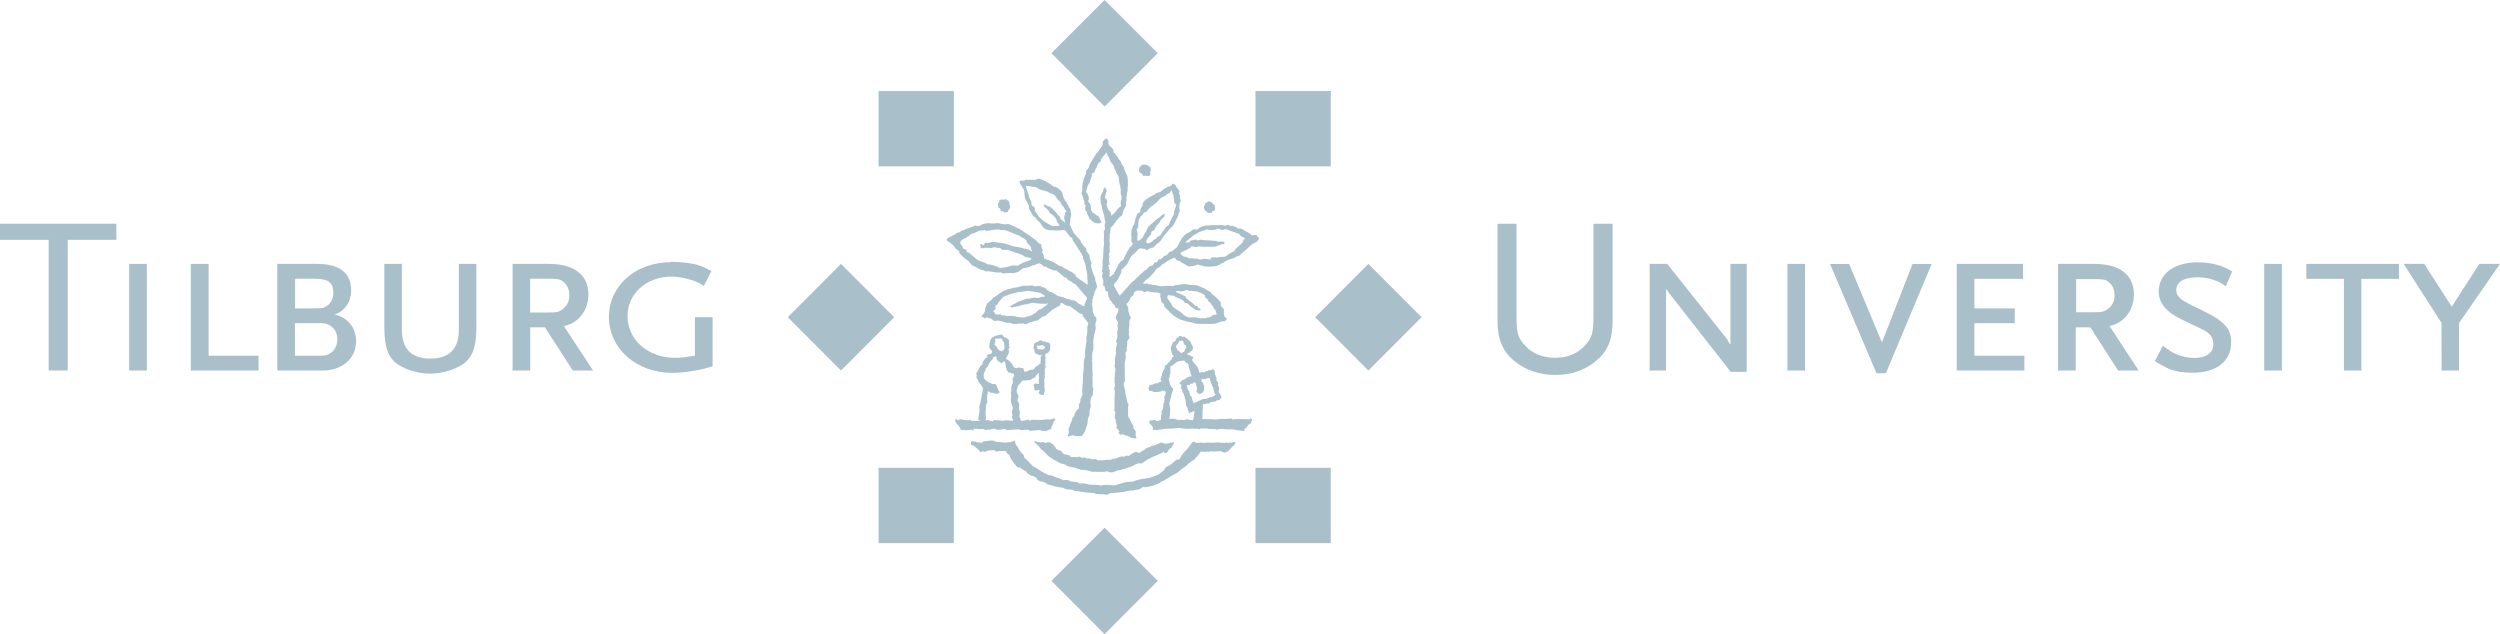 <?xml version="1.0" encoding="UTF-8"?>
<svg id="Layer_2" data-name="Layer 2" xmlns="http://www.w3.org/2000/svg" viewBox="0 0 192.22 48.76">
  <defs>
    <style>
      .cls-1 {
        fill: #a9c0cb;
      }
    </style>
  </defs>
  <g id="Layer_2-2" data-name="Layer 2">
    <g id="Layer_1-2" data-name="Layer 1-2">
      <g>
        <path class="cls-1" d="M94.78,34.03s-.18,0-.22,0-.11.03-.11.03c0,0-.03,0-.07-.03-.02,0-.16,0-.22.02-.06,0-.17,0-.25,0-.08-.02-.28-.05-.36-.03-.07.02-.31.02-.42.02s-.33-.03-.44,0c-.11,0-.22.02-.28,0-.06,0-.12-.04-.15,0-.03.02-.06-.04-.12,0-.06.03-.08.03-.14,0s-.07-.02-.12-.03c-.05,0-.03-.03-.08-.05s-.11.02-.16.09-.34.48-.45.57c-.1.09-.19.21-.25.28-.06.06-.15.2-.17.26-.03.06-.11.19-.18.19-.08,0-.05-.08-.12-.02s-.43.39-.52.43-.33.16-.37.23c-.03.08-.1.18-.13.2-.02.03-.44.34-.51.36-.08,0-.25.09-.33.11s-.16.07-.22.08c-.07,0-.71.1-.83.14s-.29.07-.38.12q-.08.05-.15.04c-.07,0-.45,0-.6.06-.14.06-.36.1-.46.14-.11.05-.28.08-.36.07-.08,0-.56-.05-.66-.03-.09,0-.16.03-.22.04-.06,0-.13.03-.17,0s-.4-.06-.47-.05h-.23c-.06,0-.24-.03-.31-.06-.07-.03-.34-.04-.39-.05s-.08.04-.16,0c-.07-.02-.07-.06-.13-.07-.05,0-.15-.02-.24-.04-.07,0-.19-.03-.27-.03s-.1-.06-.17-.08c-.06,0-.11-.05-.2-.04-.09,0-.21.03-.28,0s-.33-.16-.44-.18-.34-.15-.47-.17c-.12-.02-.17,0-.25-.05-.08-.06-.13-.08-.17-.09-.04,0-.63-.37-.74-.45-.11-.07-.22-.1-.25-.14s-.22-.24-.29-.31-.15-.17-.25-.24c-.1-.07-.08-.04-.1-.14-.03-.09.01-.06-.08-.18-.1-.12-.2-.19-.26-.29-.07-.1-.13-.19-.15-.26-.03-.08-.06-.09-.1-.14s-.06-.03-.06-.09c0-.05-.01-.03-.04-.08-.03-.05.01,0,0-.09,0-.09.01-.14-.09-.1s-.17.07-.25.09-.19,0-.3.02c-.1.03-.17,0-.23.03-.05,0-.05-.03-.09-.04-.03,0-.17,0-.21,0-.04,0-.14-.02-.14-.02,0,0-.07.02-.13,0-.06-.03-.08-.03-.13-.05-.05-.02-.2-.09-.28-.06-.09.02-.14,0-.21.02s-.22.03-.27.03-.14.02-.16.05c-.02.02-.09.08-.11.09-.03,0-.03-.03-.14-.04-.1,0-.16,0-.24-.03-.08-.04-.1-.04-.18-.04s-.2-.06-.25.02c0,.1-.01.26.11.27.11,0,.13.05.27.17.14.11.21.15.27.24.07.09.08.17.17.09.09-.08.21,0,.27,0,.07,0,.09-.05.19-.08.1-.03.14-.05.29-.04.14,0,.26-.02.29.03.03.04.14.11.2.06s.07-.03.12-.03h.3c.09,0,.11,0,.16-.02.06-.02,0,.03.06.08.05.04.12.16.21.21s.08.12.09.15c.01.03.03.11.13.26.1.14.14.2.23.3.09.1.1.19.21.25s.15.04.18.04.12.06.19.12c.07.06.21.12.21.12l.11.07.07.13.14.06.1.11s.18.03.24.05c.06.03.22.1.25.14s0,.14.08.16c.07.03.24.13.29.12.05,0,.13.02.15.03.03,0,.18.05.2.09.03.04.1.11.17.1.07,0,.55.17.65.18.1,0,.42.08.46.07.03,0,.12.04.17.08.05.04.31.05.34.05s.25.03.29.05.12.07.17.06c.05,0,.52.07.58.09.07.02.38.04.46.05s.38.03.43.03.05.07.1.07c.06,0,.24,0,.29.02.05,0,.26,0,.32,0,.06,0,.23.06.3.03.06-.02.1-.05.16-.1.06-.05.13-.02.18-.02.04,0,.78-.07.85-.09.07,0,.29-.06.36-.07.08,0,.15-.05.18-.05s.02.04.13.02.32-.07.45-.08c.12,0,.16-.05.26-.1s.13-.1.19-.1c.07,0,.09.03.14.02.05,0,.58-.09.67-.15s.33-.09.44-.19c.11-.09.36-.19.43-.24.07-.05.32-.19.39-.24.06-.05.2-.12.27-.16.06-.04.24-.11.3-.17.06-.06.16-.12.25-.2s.27-.2.35-.25c.07-.05.15-.15.21-.21.07-.07.17-.11.24-.17.06-.07.08-.07.12-.08.03,0,.13-.07.17-.16s.14-.11.21-.23c.06-.11.18-.22.21-.28.03-.06.02,0,.08,0,.07,0,.28.02.34,0,.07-.03.14-.02.17,0,.03.03.07,0,.13-.03.06-.02.4.05.55,0,.15-.04.26,0,.31,0,.05,0,.15.1.23.1s.1-.02.15-.04.14-.04.18-.11.17-.15.2-.21c.04-.07.1-.12.16-.15s.08-.08.09-.11c0-.03.04-.05.06-.09.01-.04.04-.07,0-.1s-.11,0-.15,0"/>
        <path class="cls-1" d="M84.11,35.31c-.12.02-.29-.04-.34-.06-.05-.02-.14,0-.19,0-.06,0-.05-.05-.14-.06-.09,0-.14-.02-.2,0-.06,0-.07.03-.14-.03s-.14-.05-.23-.03c-.09.03-.14,0-.23,0-.1,0-.24.03-.28,0-.04-.04-.05.02-.1-.07-.06-.09-.12-.08-.2-.08s-.01-.03-.09-.05c-.08-.02-.1.03-.18-.03-.07-.06-.11-.07-.14-.13s0-.08-.14-.12c-.13-.04-.14-.05-.2-.08-.07-.03-.08-.02-.12-.1-.04-.08-.02-.07-.12-.17-.1-.1-.03-.11-.15-.16s-.1-.09-.16-.11c-.05-.02-.17-.05-.24-.02s-.08.08-.17.03c-.1-.04-.16-.06-.23-.04-.08,0-.06.03-.22,0-.15-.03-.17.03-.22-.05-.05-.08-.15-.02-.15.03.03.06.11.14.17.19.07.05.12.06.15.12.04.06.19.27.27.31.08.04.17.14.25.22s.29.32.37.34.25.2.35.22c.09.02.44.27.51.27.08,0,.15.02.23.04s.18.13.24.14.28.1.38.1.27.05.32.07c.04.02.1.08.16.06.06,0,.16.08.25.07.09-.02.19.02.28.02s.32.07.39.09.15.07.21.04c.07-.03.14,0,.27,0h.39c.09,0,.15,0,.22,0,.07-.02.14-.05.18-.06.05,0,.03.05.07.06.04,0,.27.07.4.02.14-.05.24-.08.27-.11.03-.02.09-.04.13-.03.04,0,.1,0,.17-.03.07-.04.23-.07.3-.08.06,0,.12-.03.15-.05.04-.02.09-.03.13-.05s.17-.04.27-.09c.1-.04.19-.08.25-.13.07-.05.11-.03.15-.05.05-.02.12-.07.12-.07,0,0,.13.04.19.03.06,0,.05,0,.15-.07s.14-.09.17-.1c.03,0,.15-.12.22-.15.08-.03.1-.05.1-.05,0,0,.09-.05.13-.07s.03-.02.12-.07c.1-.04.14-.03.21-.07.08-.04.14-.05.24-.11s.23-.08.31-.14c.07-.06.11-.11.13-.06s.01.12.09.09c.08-.03.14-.03.2-.12.06-.08.08-.14.11-.19s.09-.05.13-.08c.04-.03.06-.06.07-.09,0-.04.04-.07.07-.12.04-.05.08-.09.09-.15,0-.07-.01-.1-.04-.1s-.06.03-.09.05t-.06,0s-.08-.03-.13,0c-.05.03-.12.05-.2.06-.08,0-.08.05-.13,0-.04-.05-.11,0-.11,0,0,0-.05,0-.07-.03-.03-.04-.17-.05-.21-.02-.04.02-.15.07-.2.09-.05.03-.26.11-.35.11s-.18.09-.27.12-.28.08-.32.14c-.05.06-.05.07-.16.12s-.2.11-.27.15c-.08.04-.03.08-.12.03-.1-.04-.16-.14-.4.02s-.29.19-.33.21c-.04.03-.08.02-.11,0-.02-.02-.06,0-.13,0-.06,0-.06.08-.14.07-.08,0-.12-.03-.24,0-.11.03-.27.08-.35.13-.08.06-.27,0-.31.05-.04.04-.21.09-.25.07-.05-.02-.13-.02-.22,0-.09.03-.24.03-.35.03h-.22c-.09,0-.06.03-.16-.05-.11-.08-.09-.05-.21-.04"/>
        <path class="cls-1" d="M75.65,28.69c.04-.06.04-.04.06-.1.01-.07,0-.11.06-.1.06.02.03-.05.02-.07-.04-.09.01-.08.04-.13.05-.08.09-.05.13-.14.03-.08.06-.13.08-.18q.02-.06.09-.16c.08-.09.1-.07.16-.15.06-.08.05-.09.06-.15.02-.06.12-.07.17-.1.05-.03.11,0,.11.08s-.05.07.02.15.12.16.21.2.14.14.2.06c.06-.09.1-.09.14-.11.04-.03.05.02.08.07.03.06.01.1.03.2.02.09.02.14.06.24.03.09,0,.11.06.18.06.06.07.09.08.14s.08.02.15.03c.06.02.07.04.15.07.08.02.1-.05.13.03.03.09.05.12,0,.21-.04.09-.11.12-.09.21.02.1.05.17.03.24-.02.07-.06.13-.08.19-.03.05-.07.28-.05.32.01.04.03.03,0,.14-.04.11-.01.31,0,.35,0,.04,0,.07-.01.15-.01.09-.03.21-.01.33.01.11.16.42.15.5-.02.07-.04.09-.05.15,0,.06-.04.1-.03.16.02.06,0,.1.03.14.04.04,0,.1,0,.16s-.06.06,0,.16c.06.09.13.19-.01.19s-.26-.02-.31-.03c-.05,0-.22,0-.28,0-.07.02-.08.05-.13.03-.05-.02-.32-.04-.43-.03-.11,0-.22-.05-.28,0-.05.05-.09.1-.15.05-.06-.05-.09-.02-.12,0-.03,0,0,0-.05-.05-.06-.04-.19-.02-.24,0-.05,0-.04-.02-.05-.04.01-.08.04-.16.03-.22-.02-.06-.04-.09-.03-.22,0-.13-.02-.18,0-.25.03-.07.02-.14.02-.25s0-.2.04-.28c.05-.08.06-.05.07-.13,0-.08,0-.15-.02-.2-.02-.05,0-.16.01-.24,0-.07,0-.09.03-.18s.01-.09.02-.17c.02-.09.03-.07.12,0,.09.05.11.09.16.06.05-.02.15,0,.2.02.05.03.15.07.21.05.06-.01.07.01.13-.04.07-.06.13-.06.07-.11-.06-.06-.09-.11-.11-.2-.02-.09-.06-.1-.09-.21-.03-.11-.05-.17-.14-.18h-.21c-.05-.01-.06-.04-.11-.07-.05-.03-.08-.04-.14-.06-.07-.02-.06-.05-.13-.08s-.09-.06-.16-.12c-.06-.06-.09-.11-.11-.19-.01-.08,0-.15-.01-.19-.01-.03,0-.04.03-.09M76.47,26.43s0-.04.04-.09c.03-.04.05-.02.03-.08-.02-.06-.03-.06-.03-.1s0-.05.01-.09c.03-.04.03-.05.07-.05s.08.02.14.02c.07,0,.11,0,.18-.02s.08-.02.1.03c.03.04.06.05.07.09,0,.04,0,.07.04.09.04.01.06.06.07.08.02.02.03.05.02.08-.02.02-.01.03,0,.08,0,.06.03.1.02.18,0,.08-.02.1-.01.16,0,.06,0,.04-.07.1-.06.05-.06.11-.15.09-.09-.02-.13-.04-.2-.09s-.08-.07-.1-.12c-.03-.05-.04-.08-.07-.11s0-.04-.03-.07c-.03-.03-.03-.04-.11-.07-.02-.05-.04-.05-.03-.1M79.94,26.84c-.06.02-.09.02-.14,0-.03-.03-.07-.05-.05-.07.02-.03.05-.04,0-.06-.04-.02-.03-.06,0-.09.05-.07.05-.06.08-.06s.04.02.09.02.08,0,.15-.03c.04-.01.11,0,.14.01.05.04.04.1.09.08.04-.01.06,0,.06.06,0,.05,0,.06-.04.09-.03.02-.04.02-.1.05-.07.03-.04.03-.11.03s-.1-.02-.16,0M74.83,33c.05,0,.11-.05.17-.03.06,0,.1,0,.22.02.13.02.35-.03.41,0,.06.02.07.04.14.08.07.03.08-.05.15-.03.08,0,.16,0,.24-.02.08-.02.1-.03.16-.03s.21-.06.23,0c.02.05.06.02.11.05s.07.02.11,0,.19,0,.27-.02c.07,0,.21-.05.27-.02q.07.03.11.06s.09,0,.14,0c.04-.02.08-.02.14,0,.06,0,.13-.03.23-.03.09,0,.39-.03.46,0,.07.04.08.04.19.04.1,0,.45-.04.5-.02s.06.08.15.08.73-.09.78-.05c.06.03.02.05.1.05s.13,0,.2.02.26-.07.36-.11.09-.02.12-.04c.04-.02.04-.04.04-.12s.03-.07.06-.13.05-.07.06-.13c0-.06.03-.1.06-.17.02-.07.04-.05.11-.13.07-.09-.04-.17-.1-.15-.06.02-.1.04-.18.07s-.22,0-.3,0-.2,0-.3.04c-.09.03-.89-.02-.93,0-.04,0-.03.03-.08.06-.04.03-.09-.02-.11-.06-.02-.05-.19,0-.28.04-.09.05-.21.02-.29.03-.07,0-.07.03-.07-.04,0-.08-.03-.1-.07-.22-.05-.12-.02-.15,0-.23,0-.08.01-.09,0-.18s-.02-.16-.06-.22-.03-.11,0-.16c.02-.05.02-.11.02-.21s-.04-.08-.07-.13c-.02-.06-.03-.09-.06-.13-.02-.04-.03-.11.03-.18s.04-.21.01-.27c-.03-.07-.07-.13-.09-.21-.03-.08-.04-.13,0-.2.04-.07,0-.09.04-.18.03-.09.05-.08.07-.13.01-.06,0-.07.04-.09.03-.03.08-.06.12-.12.04-.06.07-.13.13-.15.06-.01.08-.08.17-.05s.36-.04.42-.03c.06,0,.08-.03.12-.05.04-.01.06-.09.14-.08.08,0,.16-.1.17-.14.01-.05.1-.12.22-.24.11-.11.06.05.04.12-.03.07.02.08.02.15s-.02.2-.02.26c0,.05,0,.15.02.23,0,.07-.09.04-.14.04s-.1-.04-.16-.02c-.07.03-.08.05-.11.11-.04.06-.02.13,0,.12.06-.01.04.03.03.1-.01.06,0,.13.06.18.05.06.08.02.16,0,.07,0,.08-.02.16,0,.08,0,.03.02.03.08s-.05.04-.05.09,0,.08.06.13c.05.04.21.09.28.07s.05-.11.07-.16.05-.1.04-.18c0-.08.01-.13-.01-.22-.03-.09,0-.27,0-.34s-.02-.19-.02-.25c0-.05,0-.13.04-.18.05-.05,0-.09-.01-.14,0-.05.02-.08.02-.14s0-.18-.01-.27c0-.08,0-.15.05-.22s0-.12-.01-.17c-.02-.04,0-.09.01-.18.01-.08-.01-.18,0-.26.01-.09,0-.21,0-.26s-.03-.09-.02-.14c.02-.04.07-.06.09-.08.02-.03.07-.03.1-.04.06-.01.05-.08.12-.13s.06-.1.06-.17.03-.25.02-.33c-.02-.08-.05-.12-.09-.15-.03-.03-.11-.03-.17-.04-.06,0-.08,0-.11-.05s-.06-.05-.09-.02c-.03.03-.07.01-.11-.01s-.03-.02-.1-.06c-.07-.04-.15,0-.19.03-.04.02-.03.02-.09.05-.06.03-.12.06-.19.1-.08.04-.14.12-.12.17.01.05.01.1-.02.14-.04.04,0,.08,0,.08,0,0,0,.08.03.1.04.01.04.07.04.12s-.02.05.04.16c.06.1.08.06.12.06s.07.07.16.09c.08.02.11.04.21.02.09-.01.03.04-.01.07-.04.02-.04.03-.05.11s-.01.06,0,.12c.02.07.05.06.01.11-.03.05,0,.05-.02.13s.01.1,0,.13c-.02.04-.05,0-.09.02-.04.03-.08.11-.11.13-.04.02-.13.02-.17.08s-.08.09-.11.16c-.03.06-.12.07-.21.07s-.09,0-.16.04c-.07.03-.19.06-.27.1-.08.03-.12,0-.15-.06-.03-.05,0-.09-.04-.17-.05-.08-.08-.06-.13-.04-.05.01-.06.01-.1,0-.03-.02-.08-.09-.13-.05-.06.04-.08.04-.21.05-.13.01-.2-.1-.26-.23-.07-.14-.2-.28-.26-.32-.06-.05-.15-.11-.23-.15-.08-.04.02-.15.05-.2.04-.05.08-.09.11-.18.03-.08.06-.15.04-.24-.01-.09-.03-.08-.02-.14,0-.05.04-.05.07-.09.01-.02,0-.07-.02-.12,0-.02-.05-.04-.02-.1.03-.06.03-.09,0-.14-.03-.06-.02-.07,0-.12.02-.04-.02-.15-.04-.17-.02-.02-.08-.03-.11-.07-.03-.03-.06-.07-.12-.08-.05-.01-.08-.01-.14-.05-.05-.04,0-.06-.05-.1s-.09-.09-.14-.08c-.06,0-.26.07-.33.07s-.28.1-.37.17c-.08.07-.16.24-.18.35-.01.1-.03.23-.04.32,0,.09.03.1.06.18s.05.09.11.12.04.06.04.11c0,.06,0,.08-.03.12-.02.04-.07.04-.11.07-.04.03-.07-.02-.15.02-.07.03-.08.06-.1.12-.02.06.03.04.05.08.03.03-.06.03-.11.06-.05.03-.15.15-.18.2-.03.05-.08.11-.09.23-.01.12-.04.09-.13.16s-.05.09-.09.14c-.04.05-.06.1-.08.14-.02.04-.04.09-.07.14-.04.05-.06.12-.09.15-.04.03-.03.11-.02.16,0,.06.06.03.06.09s-.02.02-.06.01c-.04,0,0,.06.02.13.01.06.04.06.08.12.04.06.04.07.04.12s.05.07.1.14c.05.07.25.31.26.38.02.07-.02.23-.03.31-.02.08-.04.23-.07.35-.02.12-.07.46-.11.56-.05.11-.08.29-.05.44.02.12-.06.47-.08.64-.02.17-.03.14.15.25-.07,0-.15-.03-.26,0-.1,0-.25-.03-.33,0-.08,0-.2-.11-.27-.08s-.22.02-.36,0-.32-.07-.32-.07l-.18.1s-.06-.05-.13-.1-.1.06-.07.2.36.34.42.64c.11-.02.29,0,.37.02.08,0,.17,0,.23-.02.07-.02.24-.04.26,0,.02.03.09.04.14.06"/>
        <path class="cls-1" d="M76.84,16.01c.08,0,.09.06.09.15s.03.11.12.09c.08-.02.09.03.16.06.06.04.12.02.21,0,.08-.01.07-.03.1-.11.04-.08.08-.12.13-.19.05-.07.02-.16,0-.21s-.04-.06-.04-.16-.02-.06-.04-.13c-.02-.07-.08-.1-.14-.14-.07-.05-.13-.06-.19-.03-.07.02-.19,0-.27.01-.05.01-.09.04-.12.07-.05.06-.03.09-.06.16-.04.06-.06.07-.06.16,0,.08.01.03.03.13s0,.13.08.13"/>
        <path class="cls-1" d="M73.83,18.66c.02-.11.06-.14.15-.23.08-.08.29-.11.35-.18s.16-.08.24-.16c.07-.08.08-.1.21-.13.12-.03.29-.11.34-.14.04-.03.11-.06.2-.08.09-.03.23,0,.32-.05.1-.05.06.04.15.05.1,0,.34-.01.49-.05.15-.04.48-.05.56-.04.08.02.16.07.23.04.07-.04.17,0,.35.05.17.07.73.3.91.37.18.06.17.13.27.16.1.04.17.08.27.16s0,.13.09.2c.09.08.06.11.18.22.12.11.13.21.15.32.03.11.14.24.02.15-.12-.08-.17-.14-.33-.16s-.42-.12-.64-.15c-.22-.04-.48-.07-.6-.13-.15-.07-.61-.19-.75-.21-.15-.02-.26-.01-.37-.04-.12-.02-.14-.02-.27-.02s-.3.06-.38.07c-.08.02-.22-.06-.25.03-.04.09-.07.16-.16.11-.09-.06-.22-.11-.18,0,.04.1.02.17.02.22s.13.06.2.04c.07-.01.24-.04.35-.03.11.02.27.04.4-.02.14-.06.19,0,.32.03s.2-.06.26.04c.06.1.17.14.32.11.16-.03.31.03.43.07.12.05.34.13.47.16.14.02.35.13.47.18.13.05.22.19.32.17s.11-.01.22.03c.11.03.27.1-.02.21-.29.11-.43.15-.51.19s-.26.12-.32.18-.19,0-.34.01c-.15,0-.32.04-.44.09-.13.05-.3.06-.43.08s-.22.05-.32-.02-.51-.22-.68-.22-.27-.06-.29-.09c-.02-.03-.16-.08-.16-.08,0,0-.14-.03-.17-.05-.04-.02-.2-.08-.2-.08l-.14-.07s-.11-.1-.22-.18c-.12-.08-.09-.12-.19-.17-.1-.06-.13-.13-.23-.18-.09-.05-.2-.05-.18-.12.02-.06-.06-.15-.11-.16-.06,0-.11,0-.16-.06s-.05-.11-.05-.17-.2-.12-.15-.25M81.95,16.3c-.05.01-.06.01-.06.1,0,.08,0,.11-.02.15-.03.03-.04.12-.04.12,0,0-.02.06,0,.12.02.07,0,.1.03.16.03.07.1.19,0,.13-.09-.07-.07-.06-.15-.11-.08-.06-.17-.11-.19-.18,0-.07.02-.11-.06-.16-.07-.05-.07-.03-.14-.13-.07-.11-.18-.22-.24-.29-.07-.07-.18-.19-.25-.24-.07-.04-.08-.07-.16-.1-.09-.03-.15,0-.2-.06-.04-.06-.06-.08-.17-.08s-.04.14.03.19c.06.04.12.09.17.14.05.04.13.13.15.19.02.06.01.07.1.15.1.07.18.11.24.19s.12.06.15.14.06.09.09.17c.04.08.02.16.09.22.07.07.22.28.08.24-.09,0-.16.02-.29.02s-.23.01-.3-.05c-.08-.06-.26-.14-.33-.19-.07-.05-.28-.15-.31-.2-.03-.05-.16-.15-.22-.21s-.09-.08-.14-.17c-.05-.1-.09-.15-.14-.22s-.1-.1-.11-.21c-.01-.11.05-.11-.04-.2-.1-.1-.21-.11-.22-.24,0-.12.02-.15-.03-.23-.05-.08-.07-.1-.11-.22-.03-.13-.04-.14-.08-.26-.04-.13-.04-.16-.08-.24-.03-.08-.03-.05-.07-.23-.04-.19-.12-.21.03-.21s.22.02.34.04c.12.01.38.05.45.1.07.04.12.12.24.14.12.02.27.08.44.12.16.04.15.05.23.1.07.06.14.09.22.1.08,0,.16.06.24.15.07.08.1.12.15.21s.12.15.17.18c.05.03.11.12.14.19s.08.2.14.21.07.1.11.17c.04.07.1.17.13.17s.03.11-.01.12M80.45,23.47c-.23.15-.36.3-.42.3s-.17.04-.2.08c-.03.05-.12.12-.19.19-.08.07-.36.24-.47.25s-.19.05-.27.07c-.08.03-.11.06-.21.05s-.32-.03-.4-.03-.19-.06-.28-.07c-.09,0-.19-.03-.26-.02h-.15c-.1,0-.11.04-.21,0-.1-.02-.07-.02-.2-.04-.12-.02-.18,0-.18,0l-.05-.06s-.03-.03-.1-.02-.1.03-.16,0c-.06-.03-.11.05-.15-.01-.04-.07-.02-.04-.08-.12-.06-.09-.11-.08-.08-.14s.07-.03.11-.1c.05-.07.07-.11.05-.18s-.03-.08,0-.13c.03-.04.08,0,.13-.06.04-.06.08-.11.07-.14-.02-.03.04-.06.06-.1.03-.04.06-.04.1-.11s.09-.09.15-.16c.07-.07.05-.09.12-.12s.08,0,.15-.06c.07-.05.08,0,.16-.05.08-.06.1-.01.19-.07.1-.06.15-.02.21-.06.07-.04.08-.01.23-.06s.25-.05.41-.06.33-.05.42-.07c.08-.02.36.05.48.05s.33.06.46.08c.12.02.17.08.27.13.11.05.11.1.17.11.06.02,0,.08-.12.08-.11,0-.16,0-.25.05s-.2.06-.3.03c-.1-.03-.15-.03-.25,0-.1.04-.28.06-.37.07-.09,0-.12,0-.23.04-.1.04-.14.06-.26.1s-.18.07-.26.09-.1.07-.22.13c-.12.07-.23.1-.34.17-.1.07-.09.11,0,.12.08.02.12.03.19,0,.07-.04.29-.05.34-.07.06-.02.11-.01.2-.06.08-.05.14-.02.26-.07.12-.04.22,0,.31-.04.08-.03.07-.04.2-.06.13-.02.14-.05.26-.03.12.01.19.04.29.04s.28.04.35.02.21.03.31,0c.09-.04.23-.03,0,.12M73.71,19.38c.07.07.16.22.22.27.06.05.09.05.14.12.05.07.1.1.19.15.09.05.25.19.31.27.06.09.08.12.13.17.05.06.32.15.42.22s.19.1.28.15.27.05.32.09c.04.04.13.06.21.04.08-.02.07,0,.15.01.09.02.4.06.49.07.09,0,.24.04.3,0,.06-.03.11.01.17.06s.19.03.27,0c.08-.02.11.03.21,0s.34.02.42,0,.1-.06.19-.05c.09,0,.31-.13.36-.2.05-.07.1-.05.15-.1.05-.05.19-.05.27-.06.08-.01.24-.08.3-.1.06-.03.18-.1.23-.09.06.01.36-.13.43-.15s.23.09.29.14c.05.05.06.09.11.11.05.03.13-.03.21.05s.52.24.57.25c.04.01.06,0,.13-.01.08-.01.07.01.13.08.06.06.1.08.16.13.05.05.15.11.2.17.05.06.13.11.19.14.06.03.09.01.13.06.04.04.18.21.23.21s.07,0,.13.06c.06.07.2.15.28.18s.12.09.15.15.12.09.22.24.5.57.54.65c.03.08.08.01.05.07-.02.05-.05.11-.11.25s-.07.13-.09.25-.02.11-.11.1c-.09,0-.14-.11-.25-.14-.11-.03-.17-.12-.26-.18-.09-.07-.12-.12-.25-.11-.13,0-.17-.07-.28-.08-.1-.01-.33-.07-.41-.12-.08-.06-.18-.08-.28-.09-.11,0-.19-.05-.26-.09-.07-.03-.2-.13-.27-.16-.08-.03-.15-.1-.25-.11s-.11-.09-.16-.1c-.06-.01-.12-.06-.18-.14-.06-.09-.11-.08-.17-.1s-.14-.03-.21-.08c-.06-.04-.13-.04-.2-.05-.08-.01-.09.03-.21.04-.12,0-.3-.11-.43-.06-.13.04-.49-.02-.64.03-.15.06-.3.09-.39.11-.08.02-.18,0-.32.05s-.32.09-.41.11c-.09.03-.1.04-.19.07-.1.02-.51.29-.61.39-.11.1-.26.11-.36.26s-.19.15-.26.24-.14.1-.16.19c-.02.1-.16.3-.13.39.03.09-.02.12-.05.23-.04.11-.12.11-.17.21-.11.21-.03.08.08.17s.18.07.23.01c.05-.05.25.06.35.08s.09.08.21.15c.13.06.15.02.25,0,.1,0,.2,0,.28.04.09.04.23.05.31.08.09.02.17.08.31.05s.17.02.3.07c.13.05.17.01.28.02s.19-.06.28-.03c.09.03.18-.02.3,0,.1.02.11.06.21.03.1-.02.17-.08.26-.11.1-.03.49-.15.54-.16s.12.02.14-.04c.02-.06.25-.18.3-.24s.23-.03.3-.14c.08-.11.32-.25.4-.34.07-.09.52-.31.58-.35.07-.03.1-.1.12-.2.02-.11.24.04.33.1.08.05.12.06.22.09.1.02.15-.01.22.06.06.08.28.19.34.25.07.05.17.12.24.19.07.08.28.13.28.13,0,0,.03-.12.07.08.04.19.21.31.33.49.13.17.1.03.09.15-.01.12-.09.18-.07.39.01.21.01.22-.02.44-.03.23-.08.26-.04.4.03.14-.01.14-.03.26s-.03.19-.05.4c-.03.21-.05.16-.03.42.03.26,0,.21-.05.38s-.06.43-.05.6c0,.18,0,.25-.03.39s-.02.22-.03.34c-.01.13-.01.3-.01.45s-.08.77-.04.86-.01.19-.06.32c-.05.12-.1.15-.09.27s0,.12-.08.25c-.08.12-.02.11-.03.25,0,.15-.04.12-.14.23-.1.11-.19.25-.2.36,0,.11,0,.1-.09.17-.1.07-.06.15-.13.31-.06.16-.05.14-.11.24-.06.11-.02.17-.09.29-.07.11-.03.16-.02.3s0,.1-.05.21-.05.06-.03.14c.1.03.21-.03.29-.05s.06-.04.14,0c.08.03.18.03.26.04.09,0,.23,0,.34,0,.11,0,.06-.05.14-.13s.07-.15.14-.21c.07-.07.03-.16.11-.32.07-.16.07-.22.1-.35.02-.13,0-.17.03-.31.04-.13.04-.12.08-.2.05-.08.04-.16.04-.26s0-.2.05-.32c.05-.12.04-.14.04-.27.01-.13-.04-.17-.01-.32.01-.16-.02-.14.07-.32.08-.18.09-.07.11-.17.02-.11,0-.14,0-.25.01-.11.04-.08.04-.17s-.05-.14-.06-.25c-.02-.11-.02-.13,0-.17.01-.04,0-.14,0-.28-.01-.14-.02-.23,0-.32.01-.09.01-.14,0-.24-.02-.1-.02-.19-.02-.31v-.47c0-.13-.05-.07-.03-.18.02-.11.05-.09.02-.16-.02-.07,0-.14,0-.27s0-.16.05-.3c.06-.13.05-.34.04-.46-.01-.13-.02-.22,0-.35.02-.14.03-.17.04-.29,0-.12.01-.17.05-.24.04-.08.02-.15.07-.28.04-.13.01-.22,0-.33,0-.11-.02-.15.03-.26.06-.11.03-.16.04-.25,0-.09-.03-.16-.08-.18-.06-.03-.08,0-.08-.08s-.06-.14-.09-.2c-.03-.06-.03-.13-.03-.25s-.02-.15-.04-.27c-.02-.12-.03-.14,0-.23s0-.12,0-.22c-.01-.1.06-.08.06-.19.01-.1.06-.15.08-.24.03-.09.03-.18.06-.24s.05-.1.1-.2c.06-.12.09-.23.06-.28-.04-.05,0-.05-.08-.23s-.02-.24-.07-.37c-.06-.13-.1-.21-.15-.35-.06-.14-.05-.22-.09-.31-.05-.09-.07-.36-.07-.36,0,0,.07-.04.05-.08-.02-.05-.04-.14-.07-.19-.03-.06-.04-.12-.07-.21-.03-.09.03-.11-.03-.22-.06-.11-.09-.15-.17-.25-.08-.09-.06-.11-.06-.2s-.07-.13-.15-.2c-.07-.06-.13-.2-.18-.25-.05-.06-.08-.07-.11-.18-.03-.12-.08-.15-.18-.23s-.17-.22-.25-.29c-.08-.07-.1-.09-.15-.21-.06-.12-.08-.18-.13-.27-.04-.09-.1-.2-.12-.27-.02-.06.03-.12.03-.27,0-.14,0-.21.03-.29.02-.08.06-.15.04-.24s-.04-.16-.04-.24-.02-.18-.07-.22c-.06-.04-.07-.09-.09-.16-.02-.06-.07-.12-.12-.21-.04-.09-.09-.15-.15-.21-.05-.07-.04-.12-.12-.26-.07-.15-.02-.17-.07-.26-.04-.09-.06-.21-.14-.26-.08-.04-.19-.18-.29-.23-.1-.05-.12-.06-.17-.05-.05.01-.18-.1-.25-.15-.07-.06-.26-.18-.36-.22-.09-.04-.29-.17-.38-.2s-.3-.08-.36-.05q-.06.04-.11.08c-.06.05-.15,0-.23,0s-.5-.01-.5-.01c0,0-.07.01-.12.06-.06.05-.1-.02-.24,0-.15.02-.17.02-.15.11,0,.09,0,.11.08.21.07.1.09.09.09.14s.07.11.12.17.05.1.07.23c0,.13,0,.18.03.33.03.16.03.26.11.34s.07.17.16.3c.09.12.05.12.06.28,0,.15.04.15.11.25.07.09.1.22.18.33s.14.08.21.17.04.06.11.16.08.09.16.14.19.25.26.36c.07.12.14.12.22.2s.18.06.28.09.23,0,.32.02c.09,0,.23.02.31,0,.07,0,.2.02.29,0,.09-.02.16-.03.26-.02.1.02.32.34.36.41s.11.13.19.16c.08.04.08.12.09.17,0,.05.05.09.07.15.03.06.11.14.16.22.06.08.47.75.52.82.04.08.07.14.05.19-.02.06.02.09.06.18.05.09.04.12.07.19.04.06.06.11.06.18s.04.14.04.23.02.13.05.24c.04.12.07.63.08.91s-.07.09-.15.06c-.08-.04-.24-.21-.34-.24-.09-.04-.33-.25-.4-.29-.07-.05,0-.12-.06-.15-.06-.04-.23-.2-.34-.24-.12-.03-.42-.24-.5-.26-.08-.03-.23-.17-.28-.16-.05,0-.17-.04-.23-.09-.05-.06-.28-.17-.36-.23-.08-.05-.54-.22-.63-.24s-.08-.11-.08-.2-.07-.19-.1-.26-.04-.09,0-.18-.02-.13-.06-.2c-.05-.07-.02-.1-.02-.18s-.07-.14-.14-.15c-.07,0-.28-.26-.4-.34-.12-.07-.45-.35-.57-.4s-.43-.31-.51-.35c-.08-.05-.69-.33-.79-.37-.1-.03-.15-.07-.3-.03-.15.03-.32-.03-.5-.06-.18-.04-.29-.03-.44,0-.16.02-.38-.03-.51-.02-.13.02-.35.06-.39.08-.03.02-.08.06-.13.08-.04.03-.15.05-.22.07s-.11-.07-.16-.05c-.06.03-.23.07-.31.11-.08.04-.13.07-.21.08-.09.01-.16.04-.27.1q-.11.07-.19.08c-.08,0-.14.06-.2.11-.06.05-.12.07-.19.06-.07,0-.12.06-.18.12-.05.06-.17.07-.23.12-.05.04-.31.14-.4.22-.09.08-.02.1,0,.19.03.09.07.01.15.08.08.06.16.14.24.2.08.06.14.13.18.22.04.08.13.12.19.17.06.05.12.12.19.19"/>
        <path class="cls-1" d="M87.71,13.31c.1.04.14.1.18.19.04.08.02.06.1.02.07-.04.09,0,.17,0s.11.05.21-.02c.1-.06.07-.1.06-.18,0-.08,0-.09.03-.16.04-.07.03-.1.02-.19,0-.09-.07-.1-.12-.17-.06-.07-.09-.08-.15-.1-.06-.01-.09-.04-.18-.04-.08,0-.14-.01-.22.03-.09.05-.11.07-.15.13s-.07.11-.07.2c0,.02-.02.05-.02.12,0,.08.07.13.16.17"/>
        <path class="cls-1" d="M92.78,16.28c.1.12.17.09.28.09s.08.04.11-.05.05-.05.15-.1c.1-.05.09-.06.1-.15.02-.09,0-.13-.02-.22-.01-.08-.04-.1-.1-.15-.06-.05-.07-.05-.11-.11-.03-.06-.1-.04-.15-.08-.06-.04-.09-.04-.14,0-.06.03-.09.04-.15.07-.06.02-.09.03-.08.08,0,.05-.01.07-.06.13-.04.07-.04.06-.04.16.02.13.02.07.06.18.05.1.04.03.14.15"/>
        <path class="cls-1" d="M95.6,18.56c-.11.12-.16.19-.26.28-.11.08-.24.23-.31.28-.07.05-.1.13-.12.18-.02.05-.06.02-.16.08-.1.06-.17.08-.26.15-.09.06-.14.1-.21.15-.08.06-.05.06-.21.07-.15,0-.23,0-.37.03-.14.04-.11.04-.25.01-.13-.03-.36.01-.37.09,0,.08-.04.08-.1.07-.06-.02-.26-.03-.35-.05-.09-.02-.14,0-.19.03s-.13.02-.21.02-.06,0-.12-.05c-.06-.05-.17,0-.25,0s-.05-.05-.19-.04c-.13,0-.25,0-.33-.03s-.12-.11-.24-.09c-.11.01-.08-.02-.13-.07-.06-.05-.08.02-.13-.06-.05-.08-.08-.12-.06-.18.03-.06.12-.05.22-.11.1-.06.24-.08.31-.15.07-.06.16-.05.22-.13.07-.08.08-.09.08-.09,0,0,.01-.02.11,0s.24.07.34.02.2-.02.31-.01c.1,0,.29.03.39.01s.36.02.45.01c.1-.01.22,0,.31-.05s.12-.04.21-.07c.09-.03.13-.05.23-.08.1-.03.12.03.18-.07.04-.1-.02-.14-.23-.14s-.29.03-.37-.03c-.08-.06-.08,0-.23-.03-.15-.02-.24-.02-.4-.03-.17,0-.29,0-.42-.03-.13-.02-.22-.03-.28,0-.06.04-.13.03-.18.02-.04,0,0-.09-.13-.05-.12.04-.11.05-.2.05s-.14.01-.2.08c-.05.07-.06.13-.13.09-.07-.04-.28.09-.18-.05.04-.05.07-.09.17-.16s.18-.11.28-.22c.1-.12.18-.14.3-.21.13-.06.13-.08.22-.14.09-.07.13-.04.24-.09.12-.05.11,0,.23-.06s.16-.1.24-.06c.09.05.22.04.32.03.11-.01.23.01.34-.05.11-.06.25-.07.28,0,.03.06.18.06.33.01.15-.04.29.03.4.08s.36.12.46.17c.1.06.2.05.27.08.07.04,0,.06.1.15.1.1.25.13.32.18.07.04,0,.05-.1.17M89.81,22.7c.07-.03.12.02.2.02.09,0,.15,0,.22.02s.1.05.21.11c.11.06.17.08.25.1.08.03.15.07.21.11.06.05.13.09.17.18.05.09.16.04.23.09s.15.15.23.22c.07.06.13.07.2.14s.13.08.16.12c.04.04.12.02.19.04s.12.05.2,0c.08-.04-.01-.15-.07-.14-.05,0-.07,0-.11-.09-.03-.1-.04-.09-.14-.1-.09,0-.17-.14-.24-.19-.07-.06-.2-.15-.29-.22-.09-.08-.14-.15-.19-.16-.05,0-.08-.08-.08-.12,0-.05-.09-.1-.18-.12-.08-.02-.21-.12-.38-.18-.17-.05-.26-.13-.12-.15s.24.02.3.03c.06.02.1-.03.21-.04.11-.02.14-.02.21-.06.07-.04.13,0,.16.03.02.04.13.01.21.02.08,0,.16.04.23.03.08-.01.2,0,.29.05.09.04.16.04.26.09.1.04.19.13.28.17s.02.07,0,.13c-.01.06.02.03.1.08.07.05.12.12.15.16.03.03.04.04.04.11s.08.04.11.06c.03.02.05.08.05.08,0,0,.06.05.07.1,0,.05.04.05.09.11.05.06.06.1.09.17.04.06.09.1.12.15.02.06.06.11.06.2s.08.02.03.1-.07.03-.16.05c-.11.02-.12,0-.16.06s-.05.04-.11.07c-.05.03-.1.1-.16.08-.06-.02-.06-.03-.13,0-.06.04-.04.04-.14.06-.09.01-.17-.03-.28,0s-.27-.02-.42-.06c-.15-.03-.39,0-.52,0-.13.01-.28-.11-.37-.15-.1-.04-.1-.09-.24-.21-.15-.12-.26-.17-.38-.25-.12-.08-.25-.17-.3-.22-.04-.06-.07-.13-.13-.24s-.11-.16-.15-.22c-.04-.07-.09-.12-.13-.18-.03-.06,0-.14.02-.2M87.45,17.58c.04-.11.07-.09.07-.25s0-.15.02-.29c.02-.14-.02-.08.05-.2.07-.13.07-.17.15-.22s.11-.1.12-.15.04-.09.13-.14c.1-.05.13,0,.21-.11.07-.12.07-.1.16-.2.09-.11.1-.09.13-.15.02-.06.02.03.12-.04.1-.08.12-.1.19-.17.06-.07.12-.04.24-.21.12-.16.23-.24.37-.31.13-.06.16-.05.27-.17.1-.12.13-.04.24-.14.11-.09.14-.28.18-.14.04.14.04.11.09.23.06.12.07.16.06.21s-.03.09.02.16c.05.07-.04-.03,0,.15.04.18-.05.07.14.28.06.07-.03.24-.07.32-.03.09-.04.18-.07.27s.04.05,0,.14c-.04.1-.05.11-.1.19-.05.08-.09.13-.1.2-.02.07-.12.18-.14.26s0,.08-.06.18,0,0-.12.09c-.11.09-.14.11-.2.23-.07.12-.1.14-.16.21-.06.08-.06.1-.09.15-.03.04-.03.08-.13.17-.09.08-.12.01-.2.1-.08.09-.06.14-.16.16-.1.02-.11.06-.17.12-.04.05-.08.08-.13.1-.07.03-.12.06-.15.08s-.04.06-.09.02c-.04-.04-.06,0-.12-.05-.06-.04-.02-.08,0-.16.03-.09.02-.13.08-.17.06-.04.06-.06.12-.14.05-.08.08-.12.11-.12.04,0,.04-.03.05-.09,0-.06.02-.15.03-.18.02-.03.02-.01.1-.05.08-.04.14-.06.15-.1s0-.06.01-.11c.01-.04.11-.12.13-.18s.02-.05.08-.1c.06-.05.12-.1.15-.18s.05-.11.12-.19c.07-.09.12-.1.17-.16.04-.05.06-.03.08-.14.02-.1.08-.2-.06-.13-.14.07-.18.14-.26.2-.08.06-.21.18-.28.21-.07.03-.09.06-.18.15-.08.09-.14.13-.24.21s-.11.14-.16.17c-.06.03-.08.07-.13.18-.05.12-.13.27-.21.38-.08.11-.09.17-.11.22-.02.05-.04.1-.15.18-.12.09-.2.2-.28.14-.01-.07-.02-.09-.03-.17,0-.08,0-.12.02-.17v-.19c0-.15,0-.14-.04-.22-.03-.08-.03-.07,0-.18M96.7,18.23c-.05-.09-.03-.16-.15-.17q-.12,0-.2.04c-.08.04-.09-.02-.17-.07s-.14-.12-.24-.17c-.09-.04-.28-.14-.4-.22s-.13-.09-.25-.06c-.12.02-.14-.05-.22-.1-.08-.05-.18-.06-.27-.1-.08-.03-.21,0-.28-.04-.07-.05-.08-.06-.22-.01s-.28-.03-.42-.03-.35.03-.48.01c-.13-.03-.52.04-.64.03s-.3.06-.43.11c-.13.04-.09.05-.18.14-.09.1-.13.03-.24.06-.11.02-.02-.06-.13-.02-.12.04-.15.1-.22.15-.07.06-.11.09-.24.13-.12.04-.28.2-.38.33-.09.13-.09.11-.16.25-.08.14-.09.15-.16.28-.06.12-.08.17-.15.26s-.09.06-.19.15c-.09.08-.05.06-.12.11-.07.05-.12.06-.18.06s-.09.06-.16.14c-.07.08-.05.06-.13.12-.08.06-.08.04-.15.06-.07.02-.05.08-.13.13-.08.05-.12.07-.16.12-.03.06-.05-.01-.11,0-.07.02-.12.13-.16.2-.05.07-.09.05-.17.06-.08,0-.07.03-.11.12-.05.08-.06.07-.1.11-.05.04-.06,0-.17.06-.11.05-.14.08-.15.12s-.08.09-.18.15c-.09.06-.17.14-.27.23s-.41.34-.53.5c-.12.16-.16.09-.23.19-.08.09-.17.15-.29.31s-.12.15-.17.19c-.11.11-.1.11-.23.25-.12.14-.08.13-.18.21-.1.09-.06.18-.21-.03-.05-.06-.05-.12-.1-.2-.04-.08-.09-.03-.09-.12s-.04-.13-.12-.25c-.07-.12-.06-.08-.02-.16.05-.09.04-.08.14-.18.11-.1.14-.18.19-.28s.09-.18.16-.32c.06-.14.08-.13.07-.24,0-.11-.01-.12.06-.14.08-.02.15-.18.26-.26.12-.09.16-.2.22-.33s.12-.26.22-.4.13-.15.24-.22c.1-.06.21-.24.3-.31.09-.08.21-.11.27-.08.07.03.07.04.17.03.09,0,.1,0,.14.08.04.07.14,0,.2-.05.05-.05.08-.06.22-.11.14-.04.12.04.19-.04.07-.08.17-.22.31-.3s.32-.32.39-.46c.08-.14.37-.44.43-.53.06-.1.17-.18.29-.3.13-.12.16-.23.26-.44.1-.21.14-.25.19-.4s.02-.1.09-.24.03-.2.01-.29-.01-.15,0-.26c0-.11.04-.17.08-.27.04-.09.02-.13,0-.19-.03-.06-.06-.11-.03-.19s-.02-.14-.05-.19c-.03-.05,0-.1,0-.2s-.02-.13-.1-.21c-.08-.09-.08-.06-.12-.15-.04-.09-.06-.16-.18-.24s-.12.01-.23.11c-.11.09-.13.08-.21.08s-.09.06-.22.12c-.13.06-.15.09-.31.22-.16.14-.13.07-.25.12-.11.05-.13.03-.28.15-.16.11-.21.07-.4.22-.19.15-.25.11-.37.26-.12.15-.13.13-.15.26-.03.13,0,.03,0,.1s-.08.09-.14.23-.08.08-.04.21-.06.06-.16.15c-.05.04-.11.06-.14.23-.03.18-.06.12-.1.28-.03.16,0,.08-.02.13-.03.04-.02.04-.04.12-.02.08.03.04-.03.12-.05.08-.09.09-.1.18s-.03.12-.05.17c-.03.04-.05.05-.05.14s.02.12,0,.18-.02.17,0,.23,0,.13,0,.22v.11s-.02.05,0,.09c.02.05.07.03.08.06,0,.03.03.14,0,.18-.02.04-.07.08-.14.14s-.16.22-.21.3c-.05.09-.09.15-.16.32-.07.16-.13.2-.15.27-.01.07,0,.08-.07.15-.08.07-.08.05-.14.09-.06.03-.05.07-.13.15-.09.08-.1.11-.14.23-.04.12-.11.19-.15.28s-.06.09-.09.21c-.02.12-.07.11-.17.18-.09.07-.08.06-.16.14-.09.08-.04-.1-.04-.22s-.02-.11,0-.22c.02-.1-.03-.1-.06-.18-.02-.08.02-.13-.03-.2-.06-.07,0-.09.03-.08.04,0,.05-.07.05-.07v-.12s-.06-.11-.06-.16,0-.14.03-.21.04-.12,0-.2c-.03-.08-.02-.09.03-.2.04-.11,0-.18,0-.27v-.19c.02-.07.04-.16.02-.2-.02-.04,0-.08-.02-.2s0-.14.01-.26c.02-.18-.03-.18.02-.31.05-.13,0-.09.04-.34s0-.14.11-.22c.1-.07.12-.17.24-.31.12-.14.07-.16.13-.19s.09-.08.19-.19c.1-.11.09-.08.15-.13.06-.05.09-.07.1-.15.02-.08.07-.19.09-.28.03-.09.07-.17.12-.24.05-.08.08-.14.06-.21-.02-.07-.01-.16.02-.25.02-.1.04-.11.02-.19-.02-.09-.01-.12.02-.23s0-.13.03-.23c.01-.1.05-.11.04-.17v-.24c0-.11.04-.15.02-.25-.02-.1,0-.15,0-.25.01-.1-.02-.16-.03-.27,0-.12-.05-.18-.08-.25s-.07-.17-.09-.21c-.03-.05-.07-.14-.08-.2q0-.06-.05-.16c-.05-.1-.11-.15-.17-.27-.06-.12-.03-.16-.11-.23-.07-.07-.1-.08-.13-.17s-.13-.16-.18-.23-.03-.11-.11-.15c-.08-.03-.09-.16-.09-.23-.01-.07-.12-.2-.2-.26-.07-.06-.11-.1-.15-.16-.03-.06-.03-.1-.02-.19.02-.09-.05-.16-.09-.25-.04-.09-.14,0-.2.03s-.11.11-.15.18c-.03.06,0,.11-.01.21,0,.09-.06.14-.1.19-.04.05-.1.14-.1.14,0,0-.09.12-.13.2s-.1.13-.16.16c-.07.03,0,.05-.1.18-.11.13-.11.18-.19.31-.08.12-.16.24-.2.32-.04.08-.07.23-.1.29-.04.07-.12.15-.12.15l-.07.12-.02.19s-.08.22-.15.36c-.07.14-.02.08-.02.08,0,0,0,.09-.05.18-.04.09-.03.11-.05.23-.02.12-.02.21,0,.31.01.1-.01.13-.05.27s-.02.09.02.16c.03.06.02.04.03.09,0,.05.04.14.06.19,0,.06.05.17.08.21.02.05.01.09.02.18,0,.08-.01.1.06.15.08.05,0,.09,0,.18s-.01.09,0,.17c.01.09.04.07.09.14.06.07.06.05.06.1s-.02.05.01.12c.04.08.06.1.1.18s.06.13.1.2c.05.07.07.01.11.07.03.06.1.09.18.16s.11.06.18.07c.08,0,.11.03.19.02.07,0,.12-.03.19-.05.07-.02,0-.14-.05-.22-.04-.07-.06-.1-.1-.18-.05-.08-.03-.11-.07-.14-.04-.03-.07.04-.09,0-.02-.03-.05-.06-.11-.1-.05-.04-.1-.09-.17-.11-.07-.03-.1-.12-.14-.17-.05-.05-.02-.09-.03-.15,0-.06-.02-.1-.03-.18,0-.08,0-.12-.03-.15-.03-.02-.04-.09-.1-.17-.06-.07-.09-.05-.05-.11.03-.06.03-.11.03-.25,0-.13-.04-.14-.07-.24-.02-.11-.06-.04-.12-.16-.05-.12.02-.14.06-.33.04-.2,0-.08.04-.17s.05-.11.12-.2.05-.12.09-.24c.05-.12.06-.19.11-.31.05-.11.06-.08,0-.15-.06-.08.05-.08.13-.1.08-.02.08-.07.1-.16.03-.1.07-.13.13-.26q.06-.12.09-.22c.03-.09.09-.14.19-.22.09-.09.06-.09.07-.14,0-.04-.01-.06.05-.12.07-.07.05-.07.11-.15.06-.07.1-.12.21-.24s.07-.05.08,0c.02.05.02.08.07.18.06.1.05.07.08.12.03.06.07.12.07.17s.04.13.08.18c.04.04.1.15.14.19s.06.05.07.09.03.1.07.2c.03.11.09.13.13.3.03.16.09.17.15.28.06.11.05.15.07.3.02.16.02.17.04.31.02.14.05.07.06.16,0,.09,0,.16.03.26.03.09.01.13,0,.28-.01.14.04.13.06.21.02.07.02.24,0,.32-.02.07-.04.07-.05.16s-.02.18.01.26c.04.09.02.08-.06.14-.08.06-.09.07-.17.15-.08.08-.1.11-.15.19s-.09.12-.13.16c-.04.04-.08.03-.16.14-.09.11-.08-.03-.09-.12-.01-.09-.03-.07-.08-.14-.04-.07,0-.03-.06-.08-.06-.04-.04-.07-.09-.14-.04-.07-.03-.06-.05-.15,0-.09-.04-.11-.05-.13-.02-.02-.03-.06.01-.14.05-.08.02-.06.03-.15,0-.09,0-.06-.03-.11-.01-.05-.06-.09-.11-.14-.04-.05-.05-.05-.02-.14.03-.08.03-.14.05-.21.01-.08.02-.09.05-.14.03-.05.03-.1,0-.14-.02-.03-.04-.08-.08-.15-.03-.07-.03-.08-.09-.02-.05.05-.07.09-.08.19,0,.11,0,.09-.06.16-.05.07-.06.12-.11.23s-.03.1-.03.23v.21c0,.11.01.1.02.18.01.08.04.04.05.13.01.1.03.12.03.2s.03.1.07.24c.03.14.05.16.08.28.03.11.05.28.07.38.02.1.04.12.05.21,0,.08-.02.07-.05.18-.04.11,0,.09,0,.17,0,.09.03.05.03.15s-.04.04-.09.17c-.05.13,0,.09,0,.2s0,.53-.01.6c0,.1.04.26.01.31s-.05.46-.05.55-.03.28-.02.35,0,.1-.02.16-.01.08-.02.15c0,.08.02.38,0,.44-.01.06-.02.06,0,.13.01.07,0,.06-.04.14-.05.08.02.08.04.17.02.1,0,.13-.03.25s.04.15.05.24c0,.09.06.13.04.24-.01.11,0,.15-.03.22-.02.08.12.04.13.13,0,.1.04.15.05.25.02.1.05.1.15.13.11.04.06.02.06.12s0,.1.03.22c.02.12.02.05.05.13.04.08.03.09.05.16.02.07.12.08.18.21.05.12.05.08.12.14.07.05.07.06.11.17.03.11.08.14.16.13.08,0,.12-.04.1.14-.02.18-.03.14-.11.31-.08.18-.07.16-.09.27-.01.11.04.13.13.29.09.17.03.13.02.27-.02.14-.04.12.01.23.04.1.02.07-.03.22-.05.14-.03.13-.02.26,0,.13.04.09,0,.27q-.04.17-.08.3c-.04.13.02.04.06.13.03.08-.03.12-.05.28-.02.17-.03.15-.04.3,0,.15.03.11.01.25-.01.14-.04.17-.06.29s-.03.16-.01.33c.01.18-.01.17-.03.28s-.01.08.03.17.04.11.01.26c-.03.16-.01.13-.02.23,0,.09.02.08-.02.23-.03.15.02.16,0,.25q-.01.09.01.24c.03.16.02.2-.02.31-.04.11,0,.08.02.28.03.2-.03.47-.02.77v.45c0,.18,0,.12-.01.21-.02.09.01.07.05.14.04.06.03.09.01.22-.01.12,0,.08-.03.19-.03.1.03.05.06.18.04.12.01.15.05.29.03.14.03.11.06.17.02.06,0,.06-.04.14-.04.07,0,.07.08.15.09.08.05.07.12.15s.02.05,0,.08c-.03.03-.07.03-.03.08.04.05.06.06.12.13.07-.05.12-.03.16-.03s.1,0,.19.06c.09.06.1.02.2.05s.23.1.27.14c.05.04.21.04.34.06.12.02.09-.06.04-.18-.05-.12,0-.16,0-.28-.01-.12-.04-.13-.12-.24s-.07-.12-.07-.19,0-.08-.05-.16c-.06-.08-.06-.13-.12-.21-.06-.08-.06-.17-.15-.29-.09-.12-.06-.12-.08-.23-.01-.1,0-.14,0-.31s-.02-.32.01-.43c.04-.11.02-.14-.03-.18-.05-.04-.05-.13-.08-.28-.03-.15-.05-.16-.08-.33-.04-.17-.03-.13-.04-.25,0-.12-.02-.19-.06-.31-.04-.12-.03-.18-.06-.3-.03-.12.02-.14.08-.21.06-.07.01-.12,0-.23v-.31c-.01-.12-.01-.14,0-.21v-.22c-.01-.09-.01-.11,0-.23,0-.12-.01-.1,0-.23.02-.12.02-.16.06-.29.04-.13.02-.16,0-.33s.02-.2.05-.25c.04-.05.06-.05.04-.18-.02-.13.02-.14.02-.23,0-.08.04-.12.02-.28-.02-.16.04-.16.12-.28.08-.11.07-.13.04-.17s-.03-.08-.04-.19c0-.1.04-.1.01-.21-.02-.11,0-.12,0-.24s.02-.08.03-.24c.02-.15,0-.17,0-.27s.02-.15.09-.22c.06-.07,0-.12-.05-.25-.05-.12-.05-.17-.1-.31-.06-.14,0-.17-.02-.27-.01-.11-.05-.1-.1-.22-.06-.12-.08-.06.02-.16.11-.1.13-.17.2-.28s.02-.07.04-.13.09-.08.16-.14c.07-.06.08-.12.12-.23.04-.11.06-.11.17-.16.11-.06.13-.03.26-.03s.2,0,.29.08c.08.07.11.03.21,0,.09-.04.15-.03.24,0,.09.04.12.04.25.04s.11.05.19.01c.07-.03.28.05.37.08.09.03.06.04.04.15-.03.11.02.14.03.22,0,.08.04.11.03.2,0,.1.08.13.12.17.05.04.12.1.12.2s.1.15.15.22c.04.08.2.18.3.31.1.12.19.15.26.23.08.09.14.09.22.13.08.04.16.13.26.17s.2.06.29.09c.09.03.3.1.41.11.1.01.18.03.23.04.06.02.17.03.22.08.04.05.99.02,1.12.04.13.01.33-.03.39-.02s.25-.05.3-.08.3-.12.4-.1c.11.02.11-.02.16-.06.06-.05.07,0,.09-.08.02-.09-.03-.13-.13-.2-.11-.07,0-.06-.05-.12-.05-.06-.02-.08-.03-.16v-.24c0-.13-.01-.11-.08-.17s-.08-.08-.14-.16c-.05-.08,0-.08-.01-.21-.02-.12-.07-.13-.15-.21s-.08-.11-.19-.21c-.11-.1-.27-.24-.34-.27-.06-.03-.05-.16-.17-.2-.12-.04-.35-.2-.41-.24-.07-.04-.37-.14-.46-.2-.09-.06-.46-.06-.57-.07-.11-.02-.47-.08-.62-.06-.15.03-.18.02-.29.04-.11.03-.24,0-.39.07-.15.06-.31,0-.48.02-.17.02-.35,0-.43.02s-.22,0-.29-.02c-.07-.01-.18-.07-.3-.06-.13.02-.25-.05-.29-.05s-.14-.02-.17-.02.06-.06-.19-.04c-.26.02-.3-.02-.21-.07.08-.05.09-.15.19-.22.1-.07.19-.13.29-.23s.12-.15.18-.2c.06-.06.19-.17.2-.2.01-.03.01-.1.11-.18.08-.08.25-.17.32-.23.08-.06.15-.17.24-.2s.11-.05.19-.12c.08-.07.15-.12.46-.26s.23-.07.32.05c.08.12.16.06.26.12.1.07.2.14.31.19.12.05.21.15.33.2.12.06.29.01.43-.01.15-.03.18-.04.3-.1.12-.05.15.06.28.06s.23.08.31.07c.08,0,.26.02.38.03.13,0,.2-.04.27-.03.07,0,.33-.02.44-.11.1-.09.07-.06.23-.13.16-.06.19-.11.36-.21.17-.09.36-.11.53-.18s.19-.15.33-.16c.14,0,.18-.13.38-.28.21-.15.57-.53.68-.61s.2-.12.33-.19c.13-.07.15-.12.21-.21.06-.09-.02-.11-.06-.2"/>
        <path class="cls-1" d="M92.31,30.77c-.1.03-.14.04-.21.1s-.06,0-.16.05c-.11.05-.12.17-.18.03s-.08-.2-.11-.31c-.03-.1,0-.11-.08-.17s-.08-.1-.08-.15-.03-.03-.04-.14c0-.11,0-.07-.07-.17-.08-.1-.08-.08-.09-.19-.02-.11.04-.03-.05-.17.06-.04.07-.05.13-.05s.1.03.12-.03c.02-.06,0-.07.07-.07.06,0,.06.04.12,0,.06-.03.08-.03.09-.07.02-.03.06-.09.09-.05.02.04.09.08.11.18.01.1.03.13.04.2,0,.07.03.11.01.21-.01.1-.08.12.02.2s.2.18.3.09c.11-.09.12-.05.16-.13.04-.07.08-.12.08-.19v-.2c0-.06-.01-.12-.03-.16-.02-.04-.06-.04-.05-.08,0-.05,0-.07-.06-.11-.07-.04-.05-.05-.05-.13s-.04-.14,0-.14.09.05.17.04c.08-.02.1.02.17-.04.07-.06.12-.04.21-.06s.06.03.09.1,0,.06.05.19c.06.13.04.14.09.22.05.08-.02.05.03.12.05.06.07.05.09.14.01.1,0,.1.04.19.03.09.02.1.06.2.05.11.1.13-.02.2-.12.07-.15.1-.23.1s-.15.04-.21.06c-.06.03-.11.06-.19.07-.07.02-.09.03-.18.03-.1,0-.12.03-.22.06M91.83,31.73c-.03.1,0,.11-.03.18s0,.11-.02.19c-.02.08-.01.13-.06.2-.05.08-.06-.04-.14-.02s-.13.02-.18,0c-.05-.03-.03-.07-.11-.04-.09.02-.09,0-.19.04-.1.04-.13-.02-.2,0s-.15-.03-.26,0c-.1.03-.12-.02-.18-.03-.06,0-.04-.07-.13-.05s-.18-.02-.28,0c-.05,0-.1,0-.15,0,.03-.08.06-.29.06-.34v-.24c.02-.16.02-.15,0-.26-.03-.11-.01-.13-.04-.23s0-.15.01-.23c.02-.08.04-.07.04-.12s0-.09.05-.17c.04-.08.05-.14.04-.23q0-.09.06-.18c.06-.1.03-.15.07-.23s-.02-.11-.08-.18c-.07-.07-.08-.16-.13-.21-.05-.05-.03-.09-.03-.09l-.03-.1s-.02-.11-.03-.14c0-.03-.04-.08-.02-.12,0-.04.05-.05.05-.12,0-.06,0-.12.04-.19.03-.07.01-.08.03-.18s-.02-.08,0-.18c.01-.1.01-.13,0-.21s0-.08.08-.1c.07-.02.09-.07.16-.12.07-.05.07-.06.14-.1.07-.03.06-.08.16-.11.09-.03.11-.06.2-.06s.14-.04.25-.03c.12,0,.13.07.16.1.03.04.1.08.17.11.06.03.07.1.09.22.01.11.03.13.06.24.03.1.05.12.07.22.01.1.02.14.07.23s.05.05,0,.08c-.05.02-.1,0-.23.06-.12.06-.13.05-.19.11-.06.07-.11.08-.21.1-.09.02-.05.04-.13.11-.08.07-.12.06-.14.15s.1.06.13.11c.03.06-.02.12-.03.24,0,.11.02.04.06.1.04.05.05.08.05.17,0,.1.02.07.06.12.04.06.04.04.05.12,0,.09.03.07.05.12.02.05,0,.09.05.2.06.11.03.17.05.3.01.13.03.14.04.26.02.12.06.09.09.16.04.07-.01.08.05.16.06.08.02.13.06.21s.06.03.11,0c.06-.02.11-.07.25-.1s.08,0,.05.1M90.42,26.57s.07-.04.08-.05c.01-.02.06-.08.07-.1.02-.03.03-.04.05-.07.02-.03.04-.05.04-.08,0-.04,0-.08.03-.07.03,0,.04.03.09.01.05-.02.06-.03.1-.02.04,0,.05.01.08.05.03.03.04.05.04.08s.01.08.04.12c.03.05.03.11.08.1.04,0,.05,0,.07.05.02.06.01.07.01.12s0,.08-.04.11c-.03.02-.05.03-.06.08-.02.04-.02.09-.04.12-.02.04-.02.06-.06.05-.04,0-.08,0-.11.04-.02.03-.03.07-.08.03-.05-.03-.08-.07-.11-.1-.04-.04-.08-.07-.12-.08-.04-.02-.08-.01-.06-.06.01-.05.01-.06-.03-.1-.05-.04-.02-.06-.05-.08-.02-.02-.03-.03-.03-.07s0-.06.02-.08M96.11,32.22c-.13.05-.3-.02-.5,0-.2,0-.39,0-.51,0s-.2,0-.27.03c-.07.02-.07-.03-.11-.06-.04-.02-.19-.02-.27,0-.07.02-.11.02-.2.02s-.23,0-.33,0c-.1,0-.13,0-.26.02-.12.03-.26.02-.34.02s-.11-.04-.19-.02c-.07,0-.28,0-.34,0s-.19-.02-.27,0c-.08,0-.09,0-.07-.07s0-.03.01-.21v-.27c-.01-.16,0-.14.02-.24.02-.09.02-.1,0-.24-.02-.13.05-.11.11-.13.07-.02.08-.02.15-.03.07,0,.08-.03.14-.03.05,0,.08.04.12-.01.04-.06.07-.08.13-.08s.17-.04.22-.04c.06,0,.12-.01.16-.06s.11-.07.18-.05c.08,0,.11-.07.17-.15.07-.07.05-.1.03-.17-.03-.07-.05-.12-.14-.23-.09-.11-.03-.14-.03-.26s.02-.07,0-.17-.03-.12-.08-.18.04-.03.03-.08c0-.05,0-.1-.06-.18-.05-.09-.06-.09-.09-.13-.03-.04.01-.04.02-.11,0-.07-.02-.08-.06-.15-.04-.06.04-.05-.03-.11-.06-.06-.04-.09-.03-.14,0-.05,0-.09-.02-.14-.01-.06-.06-.16-.1-.18-.05-.02-.07.03-.14.05-.07.03-.13,0-.21.03-.08.02-.05.05-.08.05s-.06,0-.11.03c-.04.03-.09-.02-.12.03-.04.05-.07.04-.12.05-.05,0-.06-.08-.1-.04-.04.04-.08.04-.16.05-.08.01-.07-.07-.08-.15-.02-.07-.04-.13-.07-.21-.03-.09-.09-.1-.14-.18-.05-.07-.11-.15-.19-.24-.08-.08-.05-.1-.12-.15s.14-.21.09-.25c-.1-.07-.12-.02-.25-.13-.06-.05-.13-.06-.18-.06s-.07.03-.04-.02c.03-.05.05-.12.12-.12s.13-.12.21-.16c.08-.04.11-.09.11-.24s-.03-.14-.09-.22c-.05-.08-.04-.1-.07-.19-.03-.08-.06-.1-.11-.12-.06-.02-.07-.07-.13-.13-.07-.06-.13-.08-.19-.13-.05-.05-.1-.06-.18-.04-.08.02-.05-.04-.11-.05-.06-.02-.16-.04-.19.03-.03.07-.09.06-.17.13-.09.07-.05.06-.09.16-.03.1-.1.09-.17.13q-.07.04-.09.14c-.03.1-.04.06-.07.17-.04.11-.05.12-.04.24,0,.12.04.04.05.16,0,.12.04.13.06.22s.06.1.13.14c.08.04-.07.04-.12.09-.05.04-.05.05-.05.12s-.02.07-.07.11c-.04.02-.07.06-.1.11-.05.08-.08.07-.14.15-.06.09-.09.07-.15.11-.05.04-.07.08-.08.14-.01.07.02.05-.01.15-.03.09-.08.1-.14.25-.07.15-.08.29-.11.39-.03.1-.05.1-.06.17-.02.08.04.04.07.12.03.07-.04.07-.07.07-.04,0-.07,0-.15.07-.07.06-.19.07-.22.06-.04-.02-.12.01-.17.05-.05.04-.1.07-.18.05s-.11.04-.17.17-.02.12-.01.22c0,.1.08.08.16.09s.15.05.24.08.35-.02.42-.02.17-.04.22-.09c.05-.04.04-.01.09.06.05.07.03-.06.09-.04.07.02.04.03.07.14.03.1-.01.08-.03.17s-.04.08-.06.15-.05.05,0,.15c.05.11,0,.03,0,.14.01.06,0,.09-.04.17-.05.08-.05.11-.05.23s-.01.08-.02.18c0,.09-.06.14-.1.22s-.06.05,0,.14c.07.09-.02.08-.04.17,0,.08-.03.24,0,.36-.08.03-.11.02-.19.08-.09.06-.17,0-.23-.02-.07-.02-.08-.06-.12-.04-.05.02-.09.03-.12.02-.03,0-.13.02-.19.03-.06,0-.06.04-.07.12-.01.09.04.09.07.12.03.04.07.08.12.15.06.07.06.08.09.13.04.05,0,.08,0,.11s0,.05.04.08c0,0,.02.02.02.03,0,0,.16-.04.2-.02.04.02.04.05.11,0,.06-.05.08-.04.19-.03.11,0,.15-.02.27-.05.11-.02.42-.02.53-.02s.17,0,.32-.03c.16-.02.3-.03.37-.03s.06.03.15.04c.09.02.11,0,.27.02.15.02.31.02.48,0,.17-.03.31.03.42,0,.12-.03.05,0,.13.04.08.03.12-.04.24-.05.11,0,.28-.02.39,0,.1.03.26.03.38.04.12,0,.17,0,.26,0,.1,0,.08.04.15.05.08,0,.07-.04.14-.05h.13c.06,0,.19-.04.25,0,.06.02.13,0,.22.02.1,0,.27.02.37,0,.1,0,.3.02.43.06.12.03.38.04.49.06s.11,0,.1-.06c-.02-.04-.01-.06,0-.1.02-.04.06-.03.12-.08.06-.05.07-.06.09-.1.01-.04.04-.09.07-.11.02-.02.07-.07.15-.1s.06-.04.07-.1c.01-.06.03-.1.08-.2.04-.09-.1-.12-.22-.07"/>
        <rect class="cls-1" x="67.55" y="35.97" width="5.79" height="5.79"/>
        <rect class="cls-1" x="96.53" y="35.97" width="5.79" height="5.79"/>
        <rect class="cls-1" x="67.55" y="7" width="5.79" height="5.79"/>
        <rect class="cls-1" x="96.53" y="7" width="5.79" height="5.79"/>
        <polygon class="cls-1" points="84.93 0 89.02 4.09 84.93 8.19 80.84 4.09 84.93 0"/>
        <polygon class="cls-1" points="84.93 40.57 89.02 44.66 84.93 48.76 80.84 44.66 84.93 40.57"/>
        <polygon class="cls-1" points="64.66 20.29 68.75 24.39 64.66 28.49 60.57 24.39 64.66 20.29"/>
        <polygon class="cls-1" points="105.21 20.29 109.3 24.39 105.21 28.49 101.12 24.39 105.21 20.29"/>
        <polygon class="cls-1" points="3.74 28.49 5.21 28.49 5.21 18.44 8.95 18.44 8.95 17.2 0 17.2 0 18.44 3.74 18.44 3.74 28.49"/>
        <rect class="cls-1" x="9.93" y="20.29" width="1.36" height="8.2"/>
        <polygon class="cls-1" points="14.67 28.49 19.88 28.49 19.88 27.35 16.04 27.35 16.04 20.29 14.67 20.29 14.67 28.49"/>
        <path class="cls-1" d="M21.32,28.49h3.47c1.52,0,2.59-.92,2.59-2.25,0-1.01-.6-1.79-1.57-2.04l-.08-.02.08-.03c.72-.25,1.19-.97,1.19-1.82,0-1.35-.89-2.04-2.65-2.04h-3.03s0,8.2,0,8.2ZM24.46,27.35h-1.78v-2.5h2.11c.23,0,.48.09.69.25.29.21.46.59.46,1.01,0,.45-.22.86-.56,1.06-.28.17-.36.18-.92.18M24.03,23.71h-1.34v-2.28h1.46c1.09,0,1.48.28,1.48,1.09,0,.39-.15.72-.41.94-.3.23-.38.25-1.19.25"/>
        <path class="cls-1" d="M29.55,20.29v4.85c0,1.64.33,2.48,1.19,2.97.63.38,1.55.62,2.35.62s1.7-.25,2.33-.62c.87-.51,1.21-1.34,1.21-2.97v-4.85h-1.35v5.07c0,1.47-.74,2.21-2.19,2.21s-2.19-.74-2.19-2.21v-5.07h-1.35Z"/>
        <path class="cls-1" d="M44.02,28.49h1.58l-2.25-3.43h.04c1.1-.23,1.85-1.2,1.85-2.42,0-1.51-1.09-2.35-3.06-2.35h-2.77v8.2h1.36v-3.32h1.13l2.14,3.32h-.02ZM42,24.03h-1.24v-2.6h1.24c.93,0,1.02.02,1.29.22.32.23.48.58.48,1.04s-.13.75-.43,1.01c-.34.3-.49.33-1.34.33"/>
        <path class="cls-1" d="M51.58,20.16c-2.71,0-4.76,1.81-4.76,4.22s2.1,4.29,4.88,4.29c.66,0,1.65-.13,2.4-.31.12-.03.27-.07.47-.13l.22-.07v-3.77h-1.36v2.96h-.02c-.73.12-1.09.16-1.51.16-2.08,0-3.65-1.38-3.65-3.21,0-1.72,1.45-3.03,3.36-3.03.6,0,1.37.16,1.92.39.12.05.3.15.56.3l.03.02.58-1.14-.03-.02c-.54-.28-.79-.39-1.22-.5-.5-.11-1.27-.19-1.88-.19"/>
        <path class="cls-1" d="M115.14,17.2v7.42c0,1.47.38,2.39,1.32,3.16.84.68,1.91,1.05,3.12,1.05s2.25-.35,3.1-1.05c.94-.77,1.31-1.65,1.31-3.16v-7.42h-1.47v6.99c0,1.4-.1,1.77-.64,2.36-.56.63-1.36.96-2.32.96s-1.76-.33-2.32-.96c-.54-.58-.64-.96-.64-2.36v-6.99h-1.46Z"/>
        <path class="cls-1" d="M133.07,28.59h1.23v-8.3h-1.25v6.16h-.05c-.06-.12-.14-.26-.21-.37l-4.6-5.79h-1.35v8.2h1.26v-6.23h.05c.06.11.16.24.32.45,0,0,4.6,5.88,4.6,5.88Z"/>
        <rect class="cls-1" x="137.43" y="20.29" width="1.36" height="8.2"/>
        <path class="cls-1" d="M144.27,28.7h.73l3.52-8.4h-1.47l-2.29,5.88s-.03.06-.04.09l-.02.06-.02-.06s-.02-.06-.04-.08l-2.46-5.89h-1.47l3.57,8.4h-.01Z"/>
        <polygon class="cls-1" points="150.45 28.49 155.65 28.49 155.65 27.35 151.81 27.35 151.81 24.85 154.91 24.85 154.91 23.71 151.81 23.71 151.81 21.44 155.55 21.44 155.55 20.29 150.45 20.29 150.45 28.49"/>
        <path class="cls-1" d="M162.19,25.06h.03c1.1-.23,1.85-1.2,1.85-2.42,0-1.51-1.09-2.35-3.06-2.35h-2.77v8.2h1.36v-3.32h1.12l2.14,3.32h1.58s-2.25-3.43-2.25-3.43ZM160.84,24.01h-1.21v-2.55h1.21c.92,0,1.01.02,1.27.21.31.23.47.57.47,1.02s-.13.73-.42.99c-.34.29-.49.33-1.32.33"/>
        <path class="cls-1" d="M165.68,27.76l.03.02c.59.37.83.48,1.16.62.47.17,1.05.26,1.68.26,1.88,0,3-.88,3-2.35,0-1.02-.5-1.59-2.04-2.35-1.55-.75-1.84-.91-2.08-1.26-.06-.09-.1-.24-.1-.41,0-.61.61-.97,1.63-.97.42,0,.76.05,1.13.17.4.12.58.19,1.01.49l.04.03.49-1.14-.03-.02c-.52-.28-.72-.38-1.1-.48-.45-.13-.98-.2-1.52-.2-1.82,0-3,.88-3,2.25,0,.89.58,1.58,1.82,2.17l1.48.71c.64.3.9.64.9,1.17,0,.66-.55,1.05-1.48,1.05-.44,0-.91-.1-1.33-.27-.31-.13-.53-.26-1.04-.64l-.03-.03-.61,1.17h0Z"/>
        <rect class="cls-1" x="174.09" y="20.29" width="1.36" height="8.2"/>
        <polygon class="cls-1" points="180.22 28.49 181.56 28.49 181.56 21.44 184.45 21.44 184.45 20.29 177.33 20.29 177.33 21.44 180.22 21.44 180.22 28.49"/>
        <polygon class="cls-1" points="187.73 28.49 189.07 28.49 189.07 24.84 192.22 20.29 190.63 20.29 188.51 23.58 186.39 20.29 184.81 20.29 187.72 24.82 187.73 28.49"/>
      </g>
    </g>
  </g>
</svg>